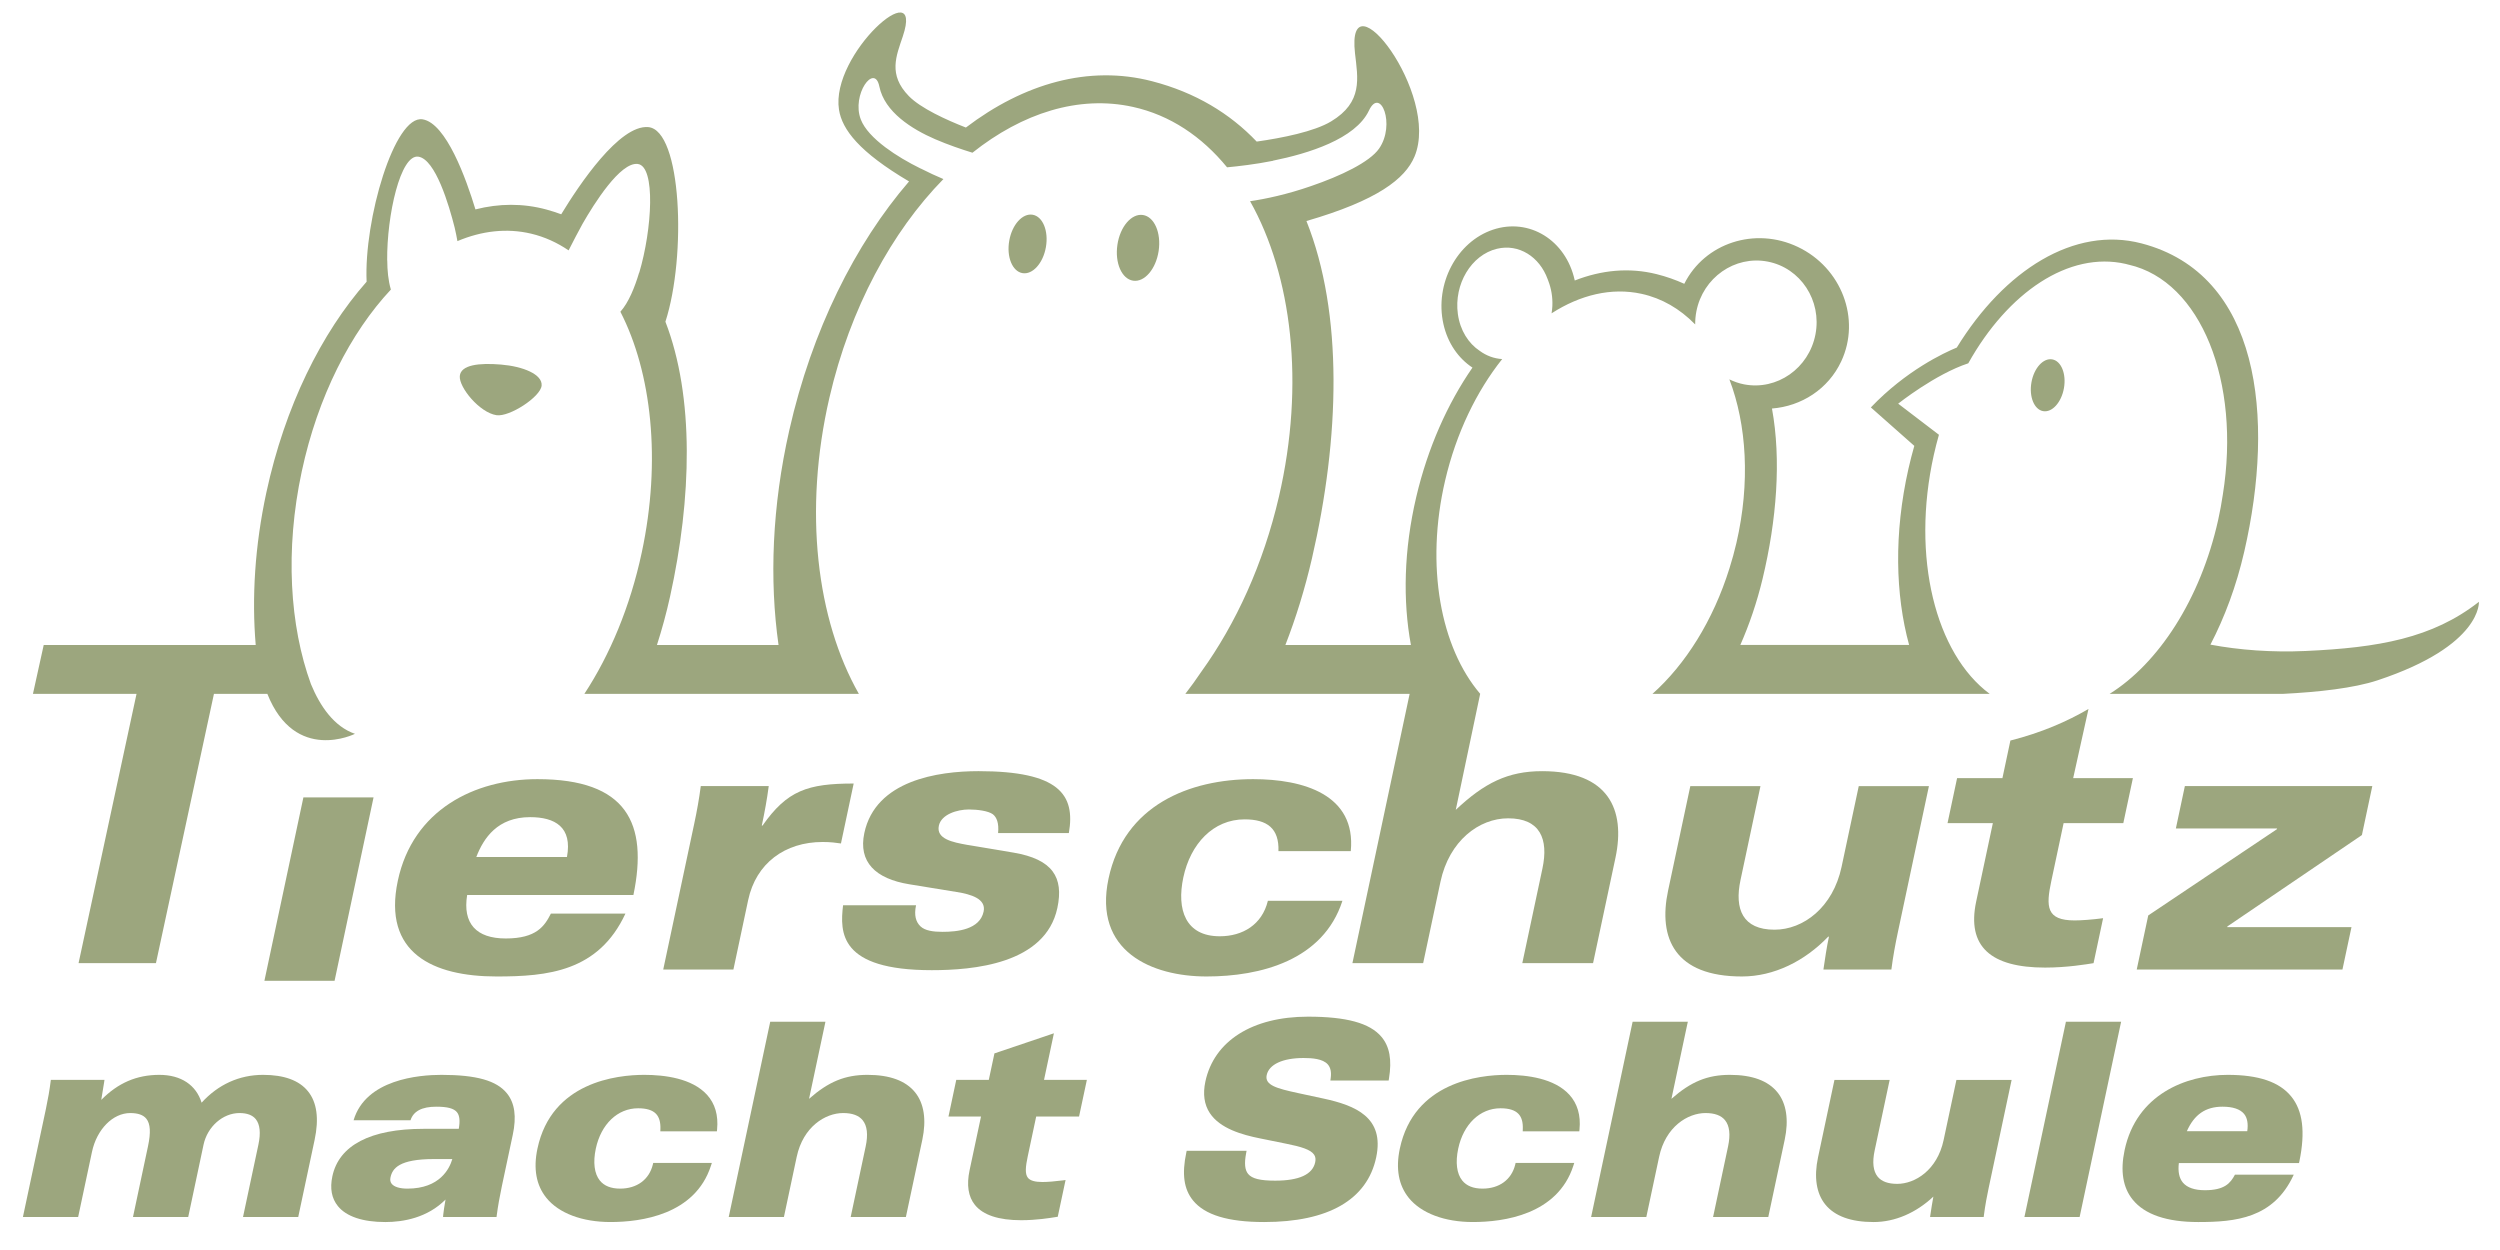 <?xml version="1.0" encoding="utf-8"?>
<!-- Generator: Adobe Illustrator 15.0.2, SVG Export Plug-In . SVG Version: 6.00 Build 0)  -->
<!DOCTYPE svg PUBLIC "-//W3C//DTD SVG 1.1//EN" "http://www.w3.org/Graphics/SVG/1.1/DTD/svg11.dtd">
<svg version="1.1" id="Ebene_1" xmlns="http://www.w3.org/2000/svg" xmlns:xlink="http://www.w3.org/1999/xlink" x="0px" y="0px"
	 width="400px" height="200px" viewBox="0 0 400 200" enable-background="new 0 0 400 200" xml:space="preserve">
<g>
	<path fill="#9ca67e" d="M167.344,39.546c0.454-2.58-0.49-4.901-2.109-5.187c-1.622-0.287-3.304,1.575-3.755,4.155
		c-0.456,2.579,0.49,4.901,2.107,5.185C165.211,43.986,166.891,42.125,167.344,39.546z"/>
	<path fill="#9ca67e" d="M330.232,62.099c0.402-2.286-0.437-4.345-1.871-4.598c-1.438-0.255-2.93,1.396-3.33,3.683
		c-0.403,2.286,0.436,4.345,1.869,4.599C328.339,66.037,329.829,64.385,330.232,62.099z"/>
	<path fill="#9ca67e" d="M185.385,40.145c0.431-2.903-0.696-5.475-2.518-5.746c-1.825-0.272-3.652,1.863-4.081,4.765
		c-0.432,2.903,0.696,5.475,2.517,5.746C183.128,45.181,184.953,43.045,185.385,40.145z"/>
	<path fill="#9ca67e" d="M86.66,61.691c0.149-1.801-2.979-3.068-6.496-3.361c-3.519-0.294-6.445,0.041-6.596,1.842
		c-0.15,1.802,3.156,5.844,5.867,6.258C81.512,66.749,86.509,63.492,86.66,61.691z"/>
	<polygon fill="#9ca67e" points="59.769,127.584 48.544,127.584 42.305,156.931 53.531,156.931 	"/>
	<path fill="#9ca67e" d="M63.652,140.916c-2.461,11.576,5.629,15.32,15.804,15.32c8.125,0,16.296-0.76,20.611-10.057H88.141
		c-1.006,1.99-2.305,3.977-7.218,3.977c-4.736,0-6.917-2.4-6.179-6.959h26.602c2.377-11.459-1.032-18.533-15.355-18.533
		C75.933,124.664,66.061,129.576,63.652,140.916z M84.818,130.744c3.972,0,6.794,1.58,5.895,6.375H76.209
		C77.383,134.078,79.611,130.744,84.818,130.744z"/>
	<path fill="#9ca67e" d="M112.123,125.775c-0.248,1.986-0.647,4.15-1.047,6.021l-4.959,23.326h11.229l2.359-11.105
		c1.255-5.906,5.892-9.299,11.914-9.299c1.289,0,2.14,0.119,2.934,0.236l2.035-9.59c-7.364,0-10.642,1.111-14.582,6.727h-0.118
		c0.448-2.105,0.837-4.213,1.11-6.316H112.123z"/>
	<path fill="#9ca67e" d="M214.787,144.133H202.86c-0.924,3.799-4.013,5.67-7.697,5.67c-5.494,0-6.925-4.268-5.832-9.412
		c1.143-5.379,4.783-9.293,9.808-9.293c3.625,0,5.539,1.459,5.412,5.082h11.573c0.875-9.062-7.606-11.516-15.614-11.516
		c-10.175,0-20.646,4.15-23.144,15.902c-2.486,11.691,6.962,15.67,15.671,15.67C201.689,156.236,211.709,153.664,214.787,144.133z"
		/>
	<path fill="#9ca67e" d="M281.675,125.777h-11.224l-3.557,16.717c-1.63,7.662,1.113,13.742,11.813,13.742
		c5.142,0,10.05-2.459,13.809-6.373h0.115c-0.373,1.756-0.628,3.51-0.884,5.26h10.873c0.249-1.986,0.648-4.148,1.049-6.02
		l4.959-23.326h-11.227l-2.749,12.918c-1.377,6.488-6.111,10.057-10.731,10.057c-5.085,0-6.438-3.275-5.439-7.953L281.675,125.777z"
		/>
	<polygon fill="#9ca67e" points="348.139,132.557 364.333,132.557 364.305,132.672 343.719,146.471 341.877,155.123 
		374.792,155.123 376.236,148.344 356.355,148.344 356.385,148.225 377.905,133.609 379.568,125.775 349.578,125.775 	"/>
	<path fill="#9ca67e" d="M169.18,145.264c1.042-4.896-0.762-7.785-7.026-8.846l-7.399-1.238c-2.332-0.418-4.989-0.943-4.539-3.066
		c0.39-1.83,2.969-2.596,4.799-2.596c1.413,0,3.132,0.236,3.844,0.766c0.606,0.471,0.997,1.414,0.835,3.008h11.322
		c1.08-6.191-1.609-9.906-14.46-9.906c-6.491,0-16.473,1.473-18.265,9.906c-0.977,4.598,1.745,7.312,7.222,8.197l7.577,1.236
		c2.225,0.355,4.728,1.064,4.29,3.127c-0.613,2.889-4.228,3.244-6.584,3.244c-1.476,0-2.793-0.182-3.528-0.887
		c-0.735-0.707-1.038-1.768-0.702-3.361h-11.675c-0.514,4.361-0.613,10.381,14.186,10.381
		C155.622,155.229,167.264,154.281,169.18,145.264z"/>
	<path fill="#9ca67e" d="M396.626,96.239l-0.009,0.06c-7.438,5.828-16.103,7.335-27.723,7.859
		c-5.353,0.244-10.583-0.145-15.226-1.016c2.283-4.392,4.146-9.375,5.408-14.86c4.986-21.67,2.449-44.415-16.437-49.34
		c-10.727-2.796-21.916,4.247-29.553,16.669c-2.021,0.832-8.102,3.662-13.749,9.578l6.951,6.15c-0.341,1.206-0.659,2.428-0.94,3.675
		c-2.323,10.321-2.097,20.124,0.11,28.181h-27.007c1.439-3.266,2.648-6.792,3.555-10.564c2.258-9.413,3.017-19.028,1.509-27.266
		c4.696-0.368,9.006-3.09,11.091-7.567c3.151-6.766,0.046-14.952-6.939-18.283c-6.868-3.277-14.92-0.629-18.183,5.894
		c-1.372-0.623-2.839-1.149-4.43-1.546c-4.376-1.095-8.825-0.657-13.095,1.02c-0.006-0.025-0.009-0.051-0.015-0.076
		c-1.417-6.388-7.268-9.998-13.066-8.058c-5.798,1.938-9.351,8.689-7.936,15.078c0.684,3.083,2.406,5.514,4.651,6.991
		c-3.985,5.763-7.146,12.83-8.994,20.7c-1.991,8.48-2.16,16.602-0.854,23.678h-20.083c1.687-4.341,3.117-8.959,4.245-13.832
		c4.468-19.314,5.039-39.167-0.878-54c11.359-3.296,15.795-6.748,17.294-10.319c4.188-9.975-11.001-29.557-9.522-16.502
		c0.448,3.964,1.299,7.796-3.825,10.882c-2.706,1.63-7.831,2.652-11.907,3.229c-4.285-4.498-9.795-7.857-16.744-9.659
		c-10.129-2.627-20.52,0.368-29.784,7.412c-3.092-1.203-7.234-3.084-9.13-5.035c-3.348-3.44-2.011-6.416-0.958-9.569
		c3.47-10.387-11.613,2.854-10.216,11.749c0.498,3.171,3.231,6.771,11.209,11.478c-8.645,10.027-15.553,23.868-19.158,39.801
		c-2.762,12.208-3.199,23.942-1.723,34.366h-19.454c0.799-2.495,1.51-5.082,2.104-7.773c3.468-15.734,3.898-31.912-0.749-43.951
		c3.4-10.52,2.603-30.691-2.753-31.136c-4.618-0.385-11.042,9.213-13.918,13.948c-0.758-0.276-1.534-0.533-2.341-0.752
		c-3.788-1.032-7.624-0.988-11.385-0.028c-1.474-4.865-4.674-13.8-8.452-14.412c-4.505-0.73-9.408,16.115-8.959,25.981
		C51.403,53.29,45.576,65.08,42.622,78.779c-1.85,8.573-2.349,16.859-1.708,24.416H6.995l-1.724,7.824h16.574l-9.275,43.084h12.381
		l9.277-43.07v-0.016h8.547c4.448,11.182,14.02,6.396,14.02,6.396c-3.372-1.16-5.592-4.449-7.045-7.957
		c-3.396-9.322-4.166-21.433-1.47-34.021c2.572-12.017,7.819-22.22,14.26-29.103c-0.422-1.431-0.576-3.102-0.579-4.666
		c-0.004,0.004-0.008,0.009-0.013,0.013c-0.069-7.225,2.13-17.069,5.007-16.609c2.723,0.434,4.883,7.736,5.794,11.358
		c0.183,0.777,0.329,1.524,0.438,2.152c3.89-1.641,7.904-2.121,11.823-1.186c2.142,0.511,4.133,1.424,5.967,2.667
		c0.478-0.95,1.772-3.449,2.244-4.272c0.001-0.001,0.002-0.003,0.003-0.005c1.811-3.158,6.019-9.887,8.814-9.549
		c2.903,0.349,2.303,10.487,0.236,17.416c-0.006-0.007-0.011-0.017-0.016-0.024c-0.683,2.297-1.673,4.784-2.996,6.251
		c4.996,9.713,6.571,23.81,3.416,38.54c-1.853,8.663-5.099,16.382-9.177,22.599h43.917c-6.748-11.881-8.909-29.254-4.704-47.42
		c3.318-14.329,10-26.547,18.231-34.946c-1.145-0.483-2.371-1.045-3.638-1.692c-0.002,0.002-0.005,0.004-0.007,0.007
		c-1.964-0.965-3.964-2.132-5.647-3.4c-0.001-0.001-0.003-0.002-0.004-0.003s-0.002-0.002-0.003-0.002
		c-1.86-1.404-3.333-2.93-3.918-4.446c-1.527-3.955,2.195-9.093,2.969-5.275c0.826,4.071,5.19,6.816,8.923,8.431
		c2.063,0.894,4.265,1.637,5.973,2.164c7.997-6.354,17.017-9.241,25.678-7.329c5.932,1.308,11.018,4.727,15.059,9.665
		c1.742-0.16,4.505-0.473,7.357-1.044c-0.004-0.006-0.009-0.013-0.013-0.018c5.617-1.131,13.202-3.459,15.356-8.019
		c1.837-3.898,4.3,2.248,1.617,6.094c-1.507,2.155-6.123,4.365-10.896,5.995c-3.793,1.322-7.317,2.068-9.738,2.415
		c6.682,11.874,8.808,29.18,4.618,47.269c-2.493,10.765-6.887,20.333-12.406,27.995c-0.831,1.232-1.686,2.424-2.57,3.561h35.888
		l-9.156,43.086h11.319l2.771-13.029c1.395-6.547,6.168-10.145,10.825-10.145c5.13,0,6.491,3.307,5.49,8.021l-3.223,15.152h11.322
		l3.585-16.863c1.64-7.723-1.122-13.855-11.738-13.855c-5.482,0-9.246,1.891-13.815,6.191l3.905-18.559h0.01
		c-0.003-0.003-0.005-0.006-0.008-0.01l0.001-0.002h-0.003c-6.315-7.402-8.806-20.417-5.605-34.13
		c1.774-7.608,5.041-14.288,9.128-19.426c-1.318-0.078-2.536-0.542-3.577-1.301c-1.813-1.197-3.158-3.282-3.516-5.914
		c-0.651-4.774,2.151-9.445,6.256-10.432c3.501-0.842,6.812,1.272,8.115,4.87c0.038,0.091,0.07,0.187,0.105,0.279v0.003
		c0.466,1.214,0.706,2.571,0.645,3.998c-0.017,0.401-0.064,0.793-0.127,1.178c4.593-2.953,9.583-4.173,14.4-3.119
		c3.259,0.714,6.125,2.402,8.516,4.834c0.022,0.02,0.044,0.038,0.063,0.059c-0.006-0.68,0.051-1.369,0.186-2.063
		c1.042-5.422,6.15-9,11.412-7.988c5.262,1.011,8.687,6.228,7.644,11.651c-1.043,5.423-6.152,9.002-11.416,7.992
		c-0.838-0.162-1.624-0.44-2.358-0.8c2.765,7.208,3.363,16.52,1.126,26.182c-0.32,1.375-0.689,2.717-1.102,4.027
		c-2.617,8.401-7.066,15.425-12.328,20.113h53.957c-8.646-6.404-12.6-21.833-8.939-38.243c0.243-1.091,0.52-2.16,0.817-3.213
		l-6.521-4.976c0,0,5.898-4.701,11.216-6.458c6.342-11.349,16.086-17.988,25.203-15.9c0.147,0.034,0.288,0.078,0.432,0.117
		c0.021,0.005,0.044,0.007,0.066,0.011c11.531,2.652,17.914,18.737,15.032,36.754c-0.201,1.353-0.448,2.718-0.754,4.09
		c-2.839,12.74-9.574,22.948-17.367,27.819h27.73c5.682-0.285,11.351-0.912,15.15-2.172
		C397.24,103.27,396.626,96.239,396.626,96.239z"/>
	<path fill="#9ca67e" d="M321.663,118.49l-1.276,6.016h-7.253l-1.527,7.191h7.251l-2.672,12.562
		c-1.525,7.191,2.358,10.555,11.026,10.555c3.536,0,6.658-0.533,7.755-0.709l1.529-7.193c-1.818,0.236-3.492,0.355-4.555,0.355
		c-4.541,0-4.61-2.184-3.73-6.312l1.967-9.258h9.553l1.531-7.191h-9.555l2.452-11.074c-3.422,2.006-7.557,3.803-12.483,5.051
		L321.663,118.49z"/>
	<path fill="#9ca67e" d="M70.62,171.977c-3.58,0-12.105,0.715-14.047,7.266h9.107c0.47-1.453,1.816-2.172,4.13-2.172
		c1.792,0,2.811,0.273,3.309,0.891c0.427,0.525,0.507,1.404,0.284,2.65h-5.634c-8.489,0-13.539,2.631-14.591,7.598
		c-0.412,1.936-0.114,3.533,0.883,4.764c1.351,1.67,3.977,2.553,7.595,2.553c2.854,0,6.729-0.674,9.629-3.602
		c-0.17,0.945-0.312,1.904-0.365,2.418l-0.033,0.379h8.558l0.04-0.299c0.184-1.414,0.457-2.955,0.829-4.715l1.728-8.129
		c0.625-2.926,0.318-5.102-0.933-6.645C79.458,172.891,76.22,171.977,70.62,171.977z M65.187,190.18
		c-1.221,0-2.109-0.275-2.508-0.762c-0.221-0.27-0.29-0.615-0.203-1.027c0.31-1.449,1.379-2.941,6.951-2.941h2.943
		C71.929,186.963,70.387,190.18,65.187,190.18z"/>
	<path fill="#9ca67e" d="M103.084,171.977c-4.385,0-14.831,1.148-17.089,11.787c-0.688,3.223-0.204,5.875,1.429,7.898
		c1.988,2.457,5.725,3.863,10.25,3.863c4.919,0,13.542-1.166,16.074-9.002l0.148-0.451h-9.381l-0.063,0.264
		c-0.588,2.404-2.546,3.844-5.234,3.844c-1.46,0-2.553-0.436-3.243-1.293c-0.882-1.09-1.114-2.9-0.645-5.107
		c0.835-3.918,3.488-6.455,6.767-6.455c1.353,0,2.291,0.291,2.858,0.879c0.516,0.537,0.749,1.336,0.712,2.445l-0.014,0.361h9.053
		l0.03-0.312c0.217-2.258-0.329-4.117-1.619-5.539C110.729,172.531,106.345,171.977,103.084,171.977z"/>
	<path fill="#9ca67e" d="M42.091,171.977c-3.81,0-7.198,1.553-9.834,4.453c-0.876-2.826-3.29-4.453-6.758-4.453
		c-3.636,0-6.613,1.291-9.298,4.006c0.167-0.943,0.319-1.885,0.456-2.801l0.058-0.398H8.136l-0.042,0.301
		c-0.151,1.248-0.404,2.707-0.746,4.33c0-0.004-3.593,16.889-3.593,16.889l-0.088,0.418h8.834l0.06-0.27l2.158-10.16
		c0.766-3.598,3.335-6.203,6.116-6.203c1.24,0,2.084,0.295,2.578,0.906c0.65,0.809,0.737,2.215,0.262,4.43l-2.309,10.879
		l-0.089,0.418h8.834l0.06-0.27l2.396-11.303c0.616-2.885,3.086-5.061,5.753-5.061c1.2,0,2.077,0.328,2.602,0.975
		c0.677,0.84,0.821,2.223,0.417,4.107l-2.368,11.133l-0.09,0.418h8.836l0.056-0.27l2.564-12.066c0.726-3.4,0.368-6.021-1.061-7.779
		C47.868,172.859,45.45,171.977,42.091,171.977z"/>
	<path fill="#9ca67e" d="M241.065,171.977c-4.384,0-14.829,1.148-17.09,11.787c-0.683,3.223-0.199,5.875,1.43,7.898
		c1.991,2.457,5.73,3.863,10.25,3.863c4.923,0,13.547-1.166,16.08-9.002l0.143-0.451h-9.381l-0.062,0.264
		c-0.584,2.404-2.543,3.844-5.234,3.844c-1.459,0-2.55-0.436-3.24-1.293c-0.883-1.09-1.117-2.9-0.646-5.107
		c0.834-3.918,3.485-6.455,6.761-6.455c1.355,0,2.292,0.291,2.861,0.879c0.52,0.537,0.75,1.336,0.71,2.445l-0.012,0.361h9.054
		l0.031-0.312c0.216-2.258-0.332-4.117-1.622-5.539C248.712,172.531,244.327,171.977,241.065,171.977z"/>
	<polygon fill="#9ca67e" points="330.492,163.744 323.997,194.303 323.906,194.721 332.738,194.721 332.797,194.451 
		339.291,163.887 339.381,163.473 330.545,163.473 	"/>
	<path fill="#9ca67e" d="M356.444,171.977c-6.742,0-14.621,3.164-16.507,12.041c-0.707,3.33-0.274,5.996,1.293,7.922
		c1.924,2.383,5.454,3.586,10.486,3.586c5.953,0,12.034-0.576,15.237-7.48l0.046-0.1h-9.408c-0.728,1.381-1.68,2.488-4.812,2.488
		c-1.641,0-2.822-0.408-3.509-1.209c-0.61-0.723-0.819-1.785-0.654-3.137h19.224l0.062-0.275c0.972-4.707,0.548-8.1-1.308-10.381
		C364.705,173.107,361.384,171.977,356.444,171.977z M359.56,180.994h-9.663c1.171-2.66,2.988-3.924,5.7-3.924
		c1.656,0,2.814,0.387,3.452,1.15C359.571,178.857,359.735,179.799,359.56,180.994z"/>
	<path fill="#9ca67e" d="M312.97,173.055l-1.992,9.355c-1.024,4.814-4.57,7.008-7.428,7.008c-1.455,0-2.505-0.385-3.124-1.148
		c-0.72-0.895-0.884-2.303-0.482-4.189l2.311-10.877l0.092-0.42h-8.834l-0.058,0.271l-2.568,12.109
		c-0.677,3.168-0.277,5.779,1.159,7.551c1.506,1.867,4.112,2.811,7.725,2.811c3.413,0,6.771-1.451,9.566-4.068
		c-0.183,0.992-0.338,1.977-0.469,2.871l-0.057,0.393h8.582l0.035-0.303c0.198-1.58,0.518-3.225,0.753-4.326l3.588-16.889
		l0.091-0.42h-8.834L312.97,173.055z"/>
	<path fill="#9ca67e" d="M168.499,165.92l0.124-0.594l-0.572,0.195l-8.759,2.961l-0.185,0.064l-0.038,0.191l-0.862,4.045h-5.206
		l-0.058,0.271l-1.095,5.166l-0.093,0.422h5.209l-1.829,8.594c-0.504,2.367-0.215,4.238,0.861,5.562
		c1.304,1.611,3.793,2.436,7.39,2.436c2.452,0,4.595-0.352,5.508-0.5l0.112-0.018l0.237-0.035l0.046-0.23l1.1-5.166l0.105-0.479
		l-0.488,0.062c-1.209,0.158-2.414,0.254-3.23,0.254c-1.188,0-1.943-0.223-2.308-0.672c-0.497-0.619-0.38-1.775-0.028-3.439
		l1.352-6.369h6.859l0.058-0.279l1.101-5.16l0.086-0.42h-6.852L168.499,165.92z"/>
	<path fill="#9ca67e" d="M138.808,171.977c-3.585,0-6.219,1.07-9.361,3.836l2.538-11.926l0.085-0.414h-8.833l-0.057,0.271
		l-6.495,30.559l-0.09,0.418h8.833l0.057-0.27l1.987-9.354c1.025-4.818,4.575-7.01,7.434-7.01c1.456,0,2.502,0.383,3.12,1.148
		c0.723,0.889,0.886,2.299,0.485,4.188l-2.312,10.879l-0.09,0.418h8.831l0.059-0.27l2.575-12.105
		c0.673-3.184,0.273-5.809-1.167-7.582C144.907,172.916,142.355,171.977,138.808,171.977z"/>
	<path fill="#9ca67e" d="M209.273,162.666c-8.898,0-15.034,3.887-16.415,10.389c-0.422,1.98-0.185,3.672,0.71,5.033
		c1.635,2.484,5.155,3.475,8.041,4.057c-0.002,0,4.177,0.848,4.177,0.848c2.357,0.471,3.931,0.934,4.477,1.764
		c0.218,0.328,0.27,0.721,0.168,1.207c-0.42,1.955-2.569,2.941-6.404,2.941c-2.407,0-3.698-0.318-4.32-1.068
		c-0.533-0.639-0.636-1.689-0.331-3.299l0.077-0.414h-9.583l-0.06,0.275c-0.729,3.43-0.396,5.865,1.064,7.662
		c1.888,2.33,5.61,3.465,11.388,3.465c10.289,0,16.489-3.58,17.928-10.346c1.359-6.395-3.285-8.309-8.505-9.426l-3.928-0.846
		l-0.132-0.029c-3.296-0.719-5.296-1.236-4.955-2.861c0.367-1.715,2.566-2.736,5.89-2.736c1.391,0,3.089,0.121,3.886,1.023
		c0.442,0.506,0.597,1.223,0.466,2.188l-0.052,0.389h9.323l0.048-0.287c0.498-3.025,0.11-5.16-1.213-6.717
		C219.16,163.686,215.427,162.666,209.273,162.666z"/>
	<path fill="#9ca67e" d="M276.789,171.977c-3.583,0-6.216,1.07-9.359,3.836l2.533-11.926l0.093-0.414h-8.835l-0.059,0.271
		l-6.494,30.559l-0.091,0.418h8.833l0.058-0.27l1.99-9.354c1.023-4.818,4.567-7.01,7.431-7.01c1.453,0,2.503,0.383,3.117,1.148
		c0.722,0.889,0.887,2.299,0.485,4.188l-2.309,10.879l-0.095,0.418h8.837l0.057-0.27l2.573-12.105
		c0.674-3.184,0.272-5.809-1.17-7.582C282.892,172.916,280.338,171.977,276.789,171.977z"/>
</g>
</svg>
